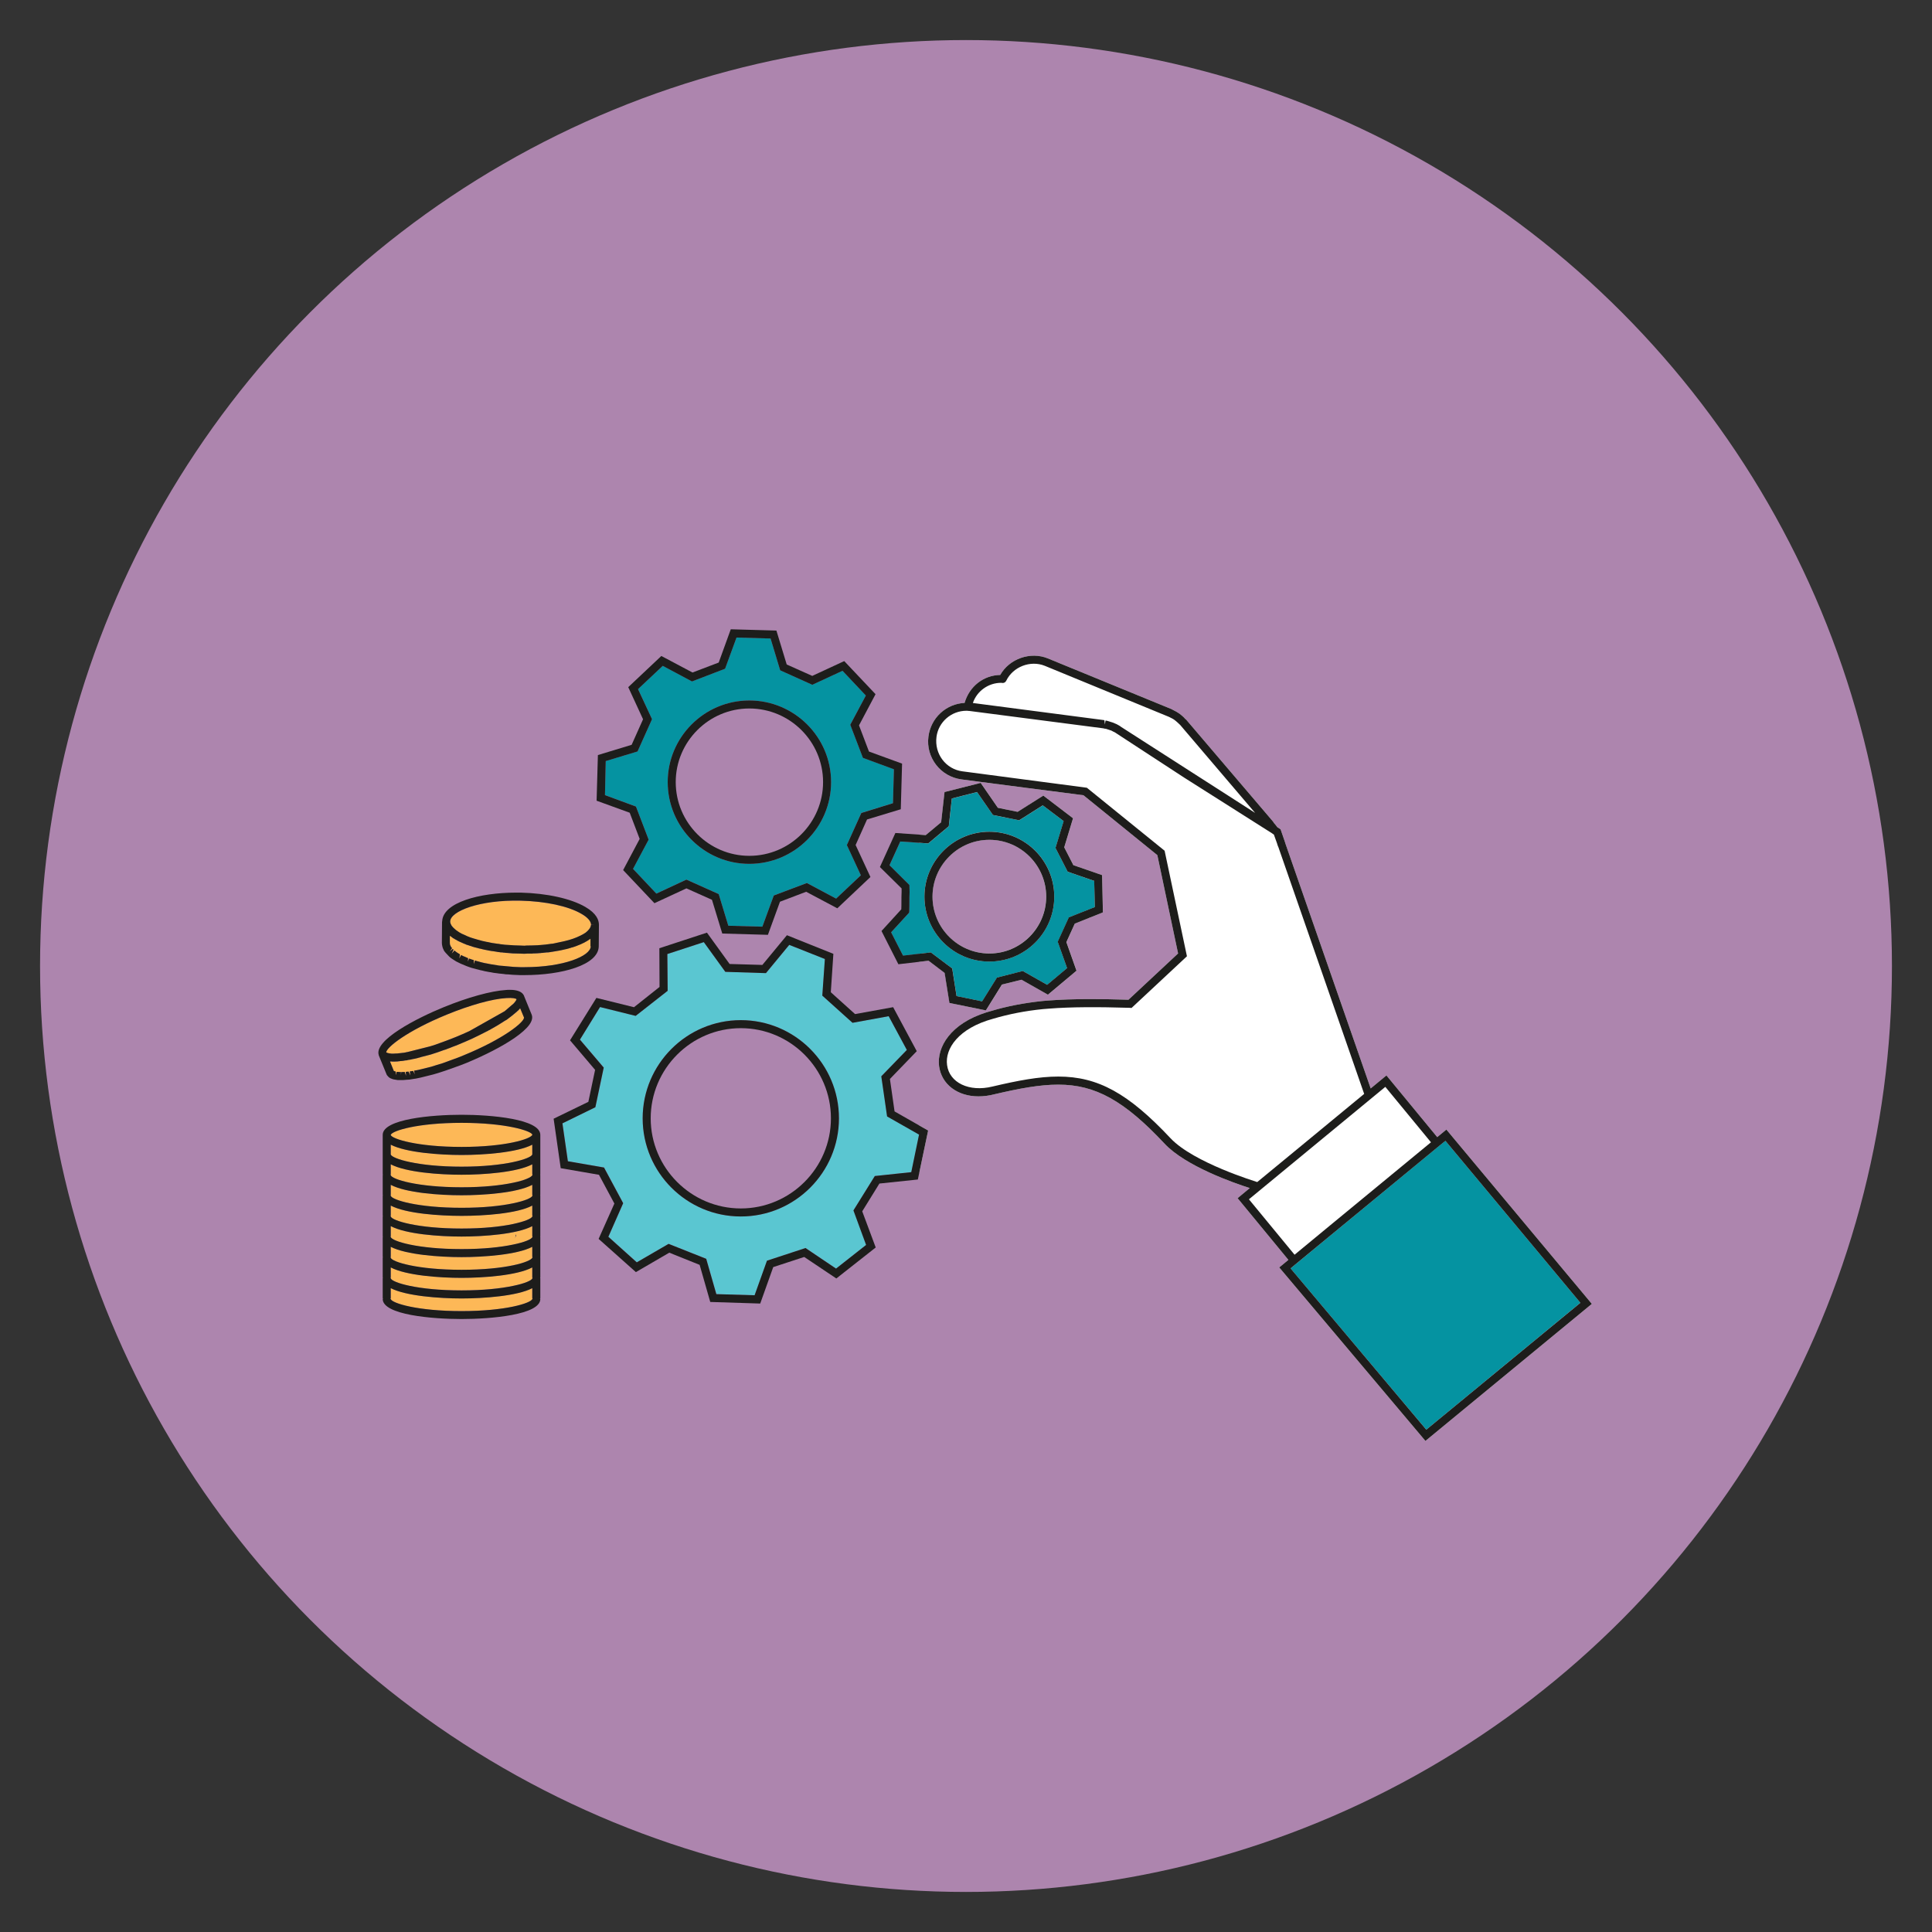 <svg xmlns="http://www.w3.org/2000/svg" xmlns:xlink="http://www.w3.org/1999/xlink" id="Layer_2" x="0px" y="0px" viewBox="0 0 450 450" style="enable-background:new 0 0 450 450;" xml:space="preserve"><rect x="0" y="0" width="450" height="450" fill="#333333" stroke="none"/> <style type="text/css"> .st0{fill:#AD85AE;} .st1{fill:#FFFFFF;} .st2{fill:#0593A1;} .st3{fill:#5AC6D1;} .st4{fill:#FDB857;} .st5{fill:#1D1D1B;} </style> <g> <g> <circle class="st0" cx="225" cy="225" r="215.67"></circle> </g> <g> <path class="st1" d="M336.89,263.1l-2.13,1.76l-11.83-14.37l-3.67,3.03l-19.83-56.95l-0.19-0.6l-0.97-2.81l-0.75-0.49 c-0.26-0.34-0.49-0.67-0.82-1.01c0-0.03-0.11-0.22-0.15-0.26l-20.25-23.76c-0.07-0.07-0.15-0.11-0.22-0.18 c-0.22-0.26-0.45-0.49-0.71-0.71c-0.19-0.15-0.41-0.34-0.64-0.52c-0.22-0.15-0.45-0.3-0.71-0.45c-0.26-0.15-0.56-0.3-0.86-0.45 c-0.04-0.04-0.23-0.11-0.26-0.15l-28.85-11.83c-4.04-1.65-8.95,0.08-11.08,3.86c-3.89,0.07-7.18,2.65-8.3,6.51 c-4.27,0.22-7.86,3.44-8.42,7.86c-0.64,4.82,2.81,9.31,7.67,9.95l4.53,0.6l23.91,3.1l17.21,13.95l4.83,22.9l-11.56,10.78 c-3.18-0.11-6.18-0.15-9.02-0.15c-3.67,0-6.81,0.11-9.8,0.34l-1.27,0.11c-4.23,0.45-8.15,1.19-11.9,2.32 c-0.37,0.12-0.71,0.19-1.04,0.3c-8.42,2.62-11.64,8.12-11.08,12.54c0.56,4.23,4.27,7.04,9.17,7.04c1.2,0,2.47-0.15,3.74-0.49 c5.8-1.35,10.51-2.24,14.86-2.24c8.64,0,15.38,3.74,24.77,13.77c4.9,5.24,16.28,9.2,19.83,10.32l-2.84,2.36l11.83,14.37 l-2.13,1.76l34.05,40.41l38.76-31.92L336.89,263.1z M221.16,233.61l8.49,1.73l3.74-6.02l4.57-1.12l6.14,3.48l6.66-5.58l-2.36-6.66 l1.95-4.31l6.55-2.62l-0.19-8.68l-6.69-2.32l-2.13-4.15l2.05-6.77l-6.92-5.28l-5.99,3.78l-4.6-0.94l-4-5.8l-8.42,2.13l-0.79,7.04 l-3.59,2.99l-1.54-0.11v29.62l2.21-0.26l3.74,2.84L221.16,233.61z M217.19,208.84c0-7.3,5.95-13.24,13.24-13.24 c7.3,0,13.24,5.95,13.24,13.24s-5.95,13.24-13.24,13.24C223.14,222.09,217.19,216.14,217.19,208.84z M214.08,273.32l2.1-10 l-2.1-1.19V273.32z"></path> <g> <polygon class="st2" points="336.67,265.72 368.1,303.44 332.21,333 300.59,295.43 301.27,294.87 335.95,266.28 "></polygon> <path class="st2" d="M255.02,211.28l-0.15-6.1l-6.18-2.13l-2.84-5.54l1.9-6.25l-4.86-3.67l-5.5,3.48l-6.1-1.23l-3.71-5.35 l-5.87,1.5l-0.71,6.47l-4.79,4l-2.13-0.15l-4.38-0.3l-2.51,5.53l4.64,4.61l0.04,1.65c-0.04,0.86-0.04,1.53-0.04,2.21 c0,0.71,0,1.42-0.03,2.24l-0.04,0.34l-4.19,4.57l2.77,5.43l3.74-0.43l2.74-0.32l4.98,3.74l1.01,6.43l5.95,1.23l3.45-5.53 l6.02-1.54l5.68,3.22l4.64-3.89l-2.17-6.14l2.59-5.68L255.02,211.28z M230.44,223.96c-8.35,0-15.12-6.77-15.12-15.12 c0-8.34,6.77-15.12,15.12-15.12c8.34,0,15.12,6.77,15.12,15.12C245.55,217.19,238.78,223.96,230.44,223.96z"></path> <path class="st3" d="M206.64,260.03l-1.35-9.35l5.95-6.14l-4.23-7.86l-8.42,1.54l-7.04-6.33l0.6-8.53l-8.3-3.29l-5.43,6.58 l-9.46-0.3l-5.01-6.92l-8.49,2.77l0.07,8.57l-7.45,5.84l-8.3-2.06l-4.68,7.59l5.54,6.51l-1.95,9.24l-7.67,3.75l1.27,8.83 l8.42,1.46l4.46,8.31l-3.45,7.82l6.62,5.95l7.41-4.3l8.76,3.48l2.36,8.23l8.91,0.26l2.88-8.05l8.98-2.95l7.11,4.79l7-5.51 l-2.95-8.04l4.98-8.01l8.49-0.9l1.83-8.76L206.64,260.03z M172.55,283.34c-12.61,0-22.86-10.25-22.86-22.86 c0-12.61,10.25-22.87,22.86-22.87c12.61,0,22.86,10.26,22.86,22.87C195.41,273.09,185.16,283.34,172.55,283.34z"></path> <path class="st2" d="M200.99,176.51l-2.95-7.71l3.63-6.81l-5.43-5.76l-7.04,3.26l-7.48-3.37l-2.24-7.41l-7.93-0.22l-2.66,7.26 l-7.71,2.96l-6.81-3.63l-5.76,5.42l3.26,7l-3.37,7.52l-7.41,2.24l-0.18,7.93l7.22,2.66l2.95,7.71l-3.63,6.81l5.43,5.76l7-3.26 l7.52,3.37l2.24,7.37l7.93,0.22l2.66-7.26l7.71-2.91l6.81,3.63l5.76-5.43l-3.26-7.04l3.37-7.48l7.37-2.28l0.22-7.9L200.99,176.51 z M174.53,201.21c-10.48,0-19.01-8.53-19.01-19.05c0-10.48,8.53-19.01,19.01-19.01c10.51,0,19.05,8.53,19.05,19.01 C193.58,192.68,185.04,201.21,174.53,201.21z"></path> <path class="st4" d="M138.57,215.43h-0.94c0,0.26-0.11,0.52-0.26,0.79c-0.04,0.04-0.11,0.11-0.15,0.19 c-0.15,0.22-0.37,0.45-0.64,0.67c-0.07,0.04-0.11,0.07-0.15,0.11l-0.04,0.04c-0.34,0.22-0.75,0.49-1.23,0.71 c0,0.04-0.04,0.04-0.07,0.04c-0.97,0.49-2.25,0.94-3.7,1.27l-2.62,0.56c-0.11,0-0.15,0-0.26,0.04c-0.04,0-0.07,0-0.11,0 c-0.86,0.15-1.72,0.22-2.66,0.3h-0.07c-0.15,0-0.3,0.04-0.41,0.04c-0.86,0.04-1.76,0.07-2.66,0.07c-0.15,0-0.3,0.04-0.45,0.04 l-0.94-0.04c-0.97,0-1.95-0.07-2.99-0.15l-0.56-0.04c-0.34-0.04-0.67-0.07-1.01-0.11c-0.11-0.04-0.15-0.04-0.22-0.04l-0.15-0.04 c-0.37-0.04-0.75-0.07-1.12-0.15c-0.15-0.04-0.34-0.04-0.52-0.07c-0.3-0.07-0.64-0.11-1.05-0.22l-0.26-0.04 c-0.26-0.04-0.56-0.11-0.86-0.19c-0.04,0-0.11-0.04-0.15-0.04l-1.23-0.34c-0.11-0.04-0.26-0.07-0.37-0.11 c-0.3-0.07-0.56-0.19-0.86-0.26c-0.11-0.04-0.22-0.07-0.34-0.11c-0.26-0.11-0.49-0.19-0.75-0.3c-0.07-0.04-0.19-0.07-0.3-0.15 c-0.22-0.07-0.45-0.19-0.67-0.3l-0.26-0.11c-0.19-0.11-0.41-0.22-0.6-0.34c-0.04-0.04-0.15-0.11-0.22-0.15 c-0.11-0.07-0.26-0.19-0.49-0.34c-0.07-0.07-0.15-0.15-0.26-0.22c-0.07-0.07-0.19-0.19-0.37-0.34c-0.04-0.04-0.04-0.07-0.07-0.07 c-0.07-0.11-0.19-0.19-0.34-0.41c-0.04-0.07-0.07-0.15-0.11-0.22c-0.04-0.04-0.04-0.07-0.11-0.22c-0.04-0.07-0.04-0.15-0.07-0.22 l-0.04-0.3c0-2.39,6.89-5.09,16.43-4.86c5.8,0.15,11.08,1.27,14.14,3.07c1.46,0.82,2.25,1.76,2.25,2.54L138.57,215.43z"></path> <path class="st4" d="M137.6,218.65v1.76c-0.04,2.28-6.32,4.86-15.38,4.86c-0.34,0-0.71,0-1.05,0c-0.56-0.04-1.09-0.04-1.61-0.07 l-2.06-0.19c-0.37-0.04-0.75-0.07-1.27-0.11l-0.22-0.04c-0.49-0.07-0.97-0.15-1.38-0.22l-0.26-0.04 c-0.37-0.07-0.75-0.15-1.12-0.22l-0.41-0.07c-0.3-0.07-0.6-0.15-0.9-0.22l-0.41-0.11c-0.3-0.07-0.6-0.15-0.9-0.26l-0.26,0.86 v-0.94c-0.37-0.11-0.75-0.22-1.09-0.37l-0.3,0.71l0.07-0.79c-0.26-0.11-0.49-0.22-0.75-0.34l-0.3-0.11 c-0.19-0.11-0.41-0.19-0.6-0.3l-0.41,0.82l0.15-0.97c-0.19-0.11-0.41-0.26-0.71-0.45c-0.22-0.15-0.41-0.3-0.56-0.45l-0.64,0.71 l0.41-0.9l-0.19-0.19l-0.71,0.6l0.56-0.79c-0.11-0.11-0.19-0.19-0.26-0.3l-0.04-0.11c-0.07-0.11-0.11-0.22-0.19-0.41 c0-0.11-0.04-0.22-0.04-0.34v-1.72c0.07,0.07,0.19,0.11,0.26,0.19l0.07,0.04c0,0.04,0.04,0.04,0.04,0.04 c0.15,0.11,0.22,0.19,0.37,0.3c0.11,0.04,0.19,0.11,0.3,0.15l0.15,0.11c0.11,0.04,0.19,0.11,0.3,0.15l0.3,0.19 c0,0,0.04,0,0.04,0.04c0.04,0,0.04,0,0.04,0l0.3,0.15c0.04,0.04,0.11,0.04,0.15,0.07c0.07,0.04,0.15,0.07,0.26,0.11l0.22,0.11 c0.04,0,0.07,0.04,0.11,0.04c0.11,0.07,0.22,0.11,0.34,0.15c0.11,0.04,0.22,0.11,0.37,0.15l0.22,0.11 c0.11,0.04,0.26,0.07,0.37,0.11l0.22,0.07c0.04,0,0.04,0.04,0.07,0.04c0.19,0.04,0.34,0.11,0.52,0.15l0.26,0.11c0,0,0,0,0.04,0 l0.22,0.07c0.11,0.04,0.19,0.04,0.26,0.07c0.04,0,0.04,0,0.04,0c0.11,0.04,0.26,0.07,0.41,0.11l0.3,0.07 c0.04,0.04,0.07,0.04,0.11,0.04l0.26,0.07c0.07,0,0.15,0.04,0.26,0.04c0.15,0.04,0.3,0.07,0.41,0.11l0.49,0.11 c0.37,0.07,0.75,0.15,1.16,0.22l0.22,0.04c0.19,0.04,0.37,0.07,0.56,0.07c0.34,0.07,0.64,0.11,0.94,0.15l0.19,0.04 c0.04,0,0.07,0,0.07,0l0.26,0.04c0.07,0,0.15,0,0.22,0.04c0.19,0,0.41,0.04,0.6,0.04c0.07,0.04,0.15,0.04,0.22,0.04h0.15 c0.11,0.04,0.22,0.04,0.34,0.04c0.11,0.04,0.26,0.04,0.37,0.04l1.27,0.11c0.56,0,1.12,0.04,1.65,0.04l1.01,0.04 c0.26,0,0.49-0.04,0.71-0.04c0.41,0,0.82,0,1.2,0c0.11-0.04,0.19-0.04,0.3-0.04h0.26c0.34,0,0.71-0.04,1.16-0.07 c0.15,0,0.26,0,0.37-0.04h0.11c0.37-0.04,0.71-0.07,1.05-0.11c0.07,0,0.15,0,0.26-0.04v0.04l0.3-0.04 c0.11-0.04,0.19-0.04,0.3-0.04c0.19-0.04,0.34-0.07,0.52-0.07c0.04-0.04,0.07-0.04,0.15-0.04c0.07,0,0.15-0.04,0.22-0.04 l1.09-0.19c0.49-0.07,0.94-0.19,1.42-0.3l0.67-0.15c0.04-0.04,0.07-0.04,0.15-0.04c0.22-0.07,0.41-0.15,0.64-0.19 c0.04,0,0.04-0.04,0.04-0.04l0.45-0.11c0.19-0.07,0.41-0.15,0.64-0.22c0.3-0.11,0.56-0.22,0.86-0.34 c0.15-0.04,0.26-0.11,0.45-0.19l0.3-0.15c0.04,0,0.11-0.04,0.15-0.07c0.19-0.07,0.41-0.19,0.56-0.3l0.22-0.11 c0.19-0.11,0.37-0.22,0.52-0.34l0.15-0.11C137.45,218.76,137.52,218.72,137.6,218.65z"></path> <path class="st4" d="M123.98,273.5c0,0.04,0.04,0.07,0.07,0.11c0,0.04-0.04,0.04-0.04,0.07c-0.19,0.49-1.76,1.23-4.53,1.8 c-2.84,0.6-6.89,1.05-11.97,1.05c-10.25,0-16.2-1.83-16.5-2.81c0-0.04-0.04-0.07-0.04-0.11s0.04-0.07,0.04-0.11v-2.32 c3.55,1.87,11.34,2.43,16.5,2.43c5.13,0,12.95-0.56,16.46-2.43V273.5z"></path> <path class="st4" d="M123.98,278.33c0,0.04,0.04,0.07,0.07,0.11c0,0-0.04,0.04-0.04,0.07c-0.19,0.49-1.76,1.2-4.53,1.76 c-2.84,0.6-6.89,1.05-11.97,1.05c-10.25,0-16.2-1.83-16.5-2.81c0-0.04-0.04-0.04-0.04-0.07s0.04-0.07,0.04-0.11v-2.36 c3.55,1.87,11.34,2.43,16.5,2.43c5.13,0,12.95-0.56,16.46-2.43V278.33z"></path> <path class="st4" d="M123.98,283.12c0,0.04,0.04,0.07,0.07,0.11c0,0.04-0.04,0.04-0.04,0.07c-0.19,0.52-1.76,1.2-4.53,1.8 c-2.84,0.6-6.89,1.05-11.97,1.05c-10.25,0-16.2-1.83-16.5-2.81c0-0.04-0.04-0.07-0.04-0.11c0-0.04,0.04-0.07,0.04-0.11v-2.32 c3.55,1.87,11.34,2.39,16.5,2.39c5.13,0,12.95-0.52,16.46-2.39V283.12z"></path> <path class="st4" d="M123.98,287.95v-2.36c-3.52,1.87-11.34,2.43-16.47,2.43c-5.17,0-12.94-0.56-16.5-2.43v2.36 c0,0.03-0.04,0.03-0.04,0.11c0,0.03,0.04,0.03,0.04,0.07c0.3,0.97,6.25,2.81,16.5,2.81c5.09,0,9.13-0.45,11.98-1.05 c2.77-0.56,4.34-1.27,4.52-1.76c0-0.04,0.04-0.07,0.04-0.07C124.01,287.98,123.98,287.98,123.98,287.95z M120.2,287.76 c0,0.07,0,0.11-0.04,0.19c0,0.03-0.03,0.03-0.03,0.07c-0.04,0.07-0.08,0.15-0.12,0.22c-0.02,0.02-0.03,0.04-0.06,0.06 c0.02-0.03,0.03-0.06,0.05-0.08c0.01-0.01,0.01-0.02,0.02-0.03c0.02-0.03,0.03-0.06,0.04-0.08c0.01-0.04,0.02-0.08,0.02-0.12 l0.04-0.49c0,0.08,0.07,0.15,0.07,0.22V287.76z"></path> <path class="st4" d="M123.98,292.73c0,0.04,0.04,0.07,0.07,0.11c0,0.04-0.04,0.04-0.04,0.07c-0.19,0.49-1.76,1.23-4.53,1.8 c-2.84,0.6-6.89,1.05-11.97,1.05c-10.25,0-16.2-1.83-16.5-2.81c0-0.04-0.04-0.07-0.04-0.11s0.04-0.07,0.04-0.11v-2.32 c3.55,1.83,11.34,2.39,16.5,2.39c5.13,0,12.95-0.56,16.46-2.39V292.73z"></path> <path class="st4" d="M124.05,297.67c0,0-0.04,0.04-0.04,0.07c-0.19,0.49-1.76,1.2-4.53,1.76c-2.84,0.6-6.89,1.05-11.97,1.05 c-10.25,0-16.2-1.83-16.5-2.81c0-0.04-0.04-0.04-0.04-0.07c0-0.07,0.04-0.07,0.04-0.11v-2.36c3.55,1.87,11.34,2.43,16.5,2.43 c5.13,0,12.95-0.56,16.46-2.43v2.36C123.98,297.6,124.02,297.6,124.05,297.67z"></path> <path class="st4" d="M124.05,302.54h-0.04c-0.34,1.01-6.29,2.84-16.5,2.84c-10.25,0-16.2-1.83-16.5-2.81h-0.07 c0-0.07,0.07-0.15,0.07-0.22v-2.32c3.55,1.83,11.34,2.39,16.5,2.39c5.13,0,12.95-0.56,16.46-2.39v2.32 C123.98,302.43,124.05,302.46,124.05,302.54z"></path> <path class="st4" d="M123.98,266.62v2.28c-0.3,0.97-6.25,2.84-16.46,2.84c-10.25,0-16.2-1.87-16.5-2.84v-2.28 c3.55,1.83,11.34,2.39,16.5,2.39C112.64,269.01,120.46,268.45,123.98,266.62z"></path> <path class="st4" d="M122.07,236.98c0.07,1.05-4.68,4.98-14.11,8.83c-0.49,0.22-1.01,0.41-1.5,0.6l-3.37,1.23 c-0.49,0.15-0.94,0.3-1.61,0.49c-0.37,0.11-0.71,0.22-1.09,0.34l-2.88,0.71c-0.37,0.07-0.71,0.15-1.09,0.19l0.19,0.94l-0.41-0.86 l-0.79,0.11l0.15,0.94l-0.45-0.9l-0.64,0.07l0.07,0.94l-0.34-0.94c-0.26,0.04-0.45,0.04-0.79,0.04l-0.07,0.94v-0.94 c-0.19,0-0.41,0-0.75-0.04H92.4l-0.19,0.9l-0.04-0.97c-0.11-0.04-0.22-0.04-0.45-0.15l-0.9-2.21h0.04c0.07,0,0.19,0,0.26,0 c0.15,0.04,0.26,0.04,0.45,0.04h0.26c0.22,0,0.49-0.04,0.75-0.04l0.26-0.04c0.07,0,0.07,0,0.15,0l0.15-0.04l0.45-0.04l0.34-0.04 c0.15-0.04,0.26-0.04,0.41-0.07h0.04c0.04,0,0.07,0,0.11,0c0.07-0.04,0.15-0.04,0.26-0.04l0.26-0.07 c0.37-0.04,0.75-0.11,1.16-0.22l0.26-0.04c0.3-0.07,0.64-0.15,0.94-0.22l0.07-0.04c0.11-0.04,0.22-0.04,0.34-0.07l0.34-0.11 l2.17-0.56l0.22-0.07c0.45-0.15,0.9-0.3,1.38-0.45l1.46-0.52l0.49-0.15c0.3-0.11,0.6-0.26,0.9-0.34l0.64-0.26 c0.52-0.19,1.01-0.37,1.53-0.6c1.01-0.41,1.95-0.82,2.88-1.23l0.07-0.04c1.27-0.6,2.47-1.2,3.63-1.8l0.19-0.07v-0.04 c0.07-0.04,0.19-0.07,0.26-0.15v0.04l0.37-0.22c1.01-0.56,1.98-1.12,2.84-1.68l0.34-0.22l0.11-0.07 c0.15-0.07,0.26-0.15,0.41-0.22c0.86-0.64,1.57-1.2,2.17-1.72l0.19-0.15c0.15-0.15,0.26-0.26,0.41-0.37l0.22-0.26 c0.04-0.04,0.07-0.07,0.11-0.11c0-0.04,0.04-0.04,0.04-0.07L122.07,236.98z"></path> <path class="st4" d="M107.51,261.53c10.22,0,16.16,1.83,16.5,2.77c-0.34,1.01-6.29,2.84-16.5,2.84c-10.25,0-16.16-1.83-16.5-2.77 v-0.04C91.35,263.36,97.3,261.53,107.51,261.53z"></path> <path class="st4" d="M120.27,232.72h0.04c0,0.07-0.07,0.22-0.15,0.34c-0.04,0.07-0.11,0.15-0.3,0.41 c-0.07,0.07-0.15,0.19-0.22,0.26l-1.83,1.57c-0.07,0.07-0.15,0.15-0.26,0.22l-8.23,4.64c-0.97,0.45-2.02,0.9-3.11,1.35 c-0.71,0.3-1.46,0.56-2.21,0.86l-2.58,0.94l-0.94,0.3c-0.15,0.04-0.26,0.07-0.37,0.11l-5.2,1.31c-0.04,0-0.04,0-0.07,0 c-0.26,0.07-0.49,0.11-0.71,0.15c-0.11,0-0.22,0.04-0.34,0.04l-0.97,0.11c-0.22,0.04-0.41,0.04-0.64,0.04l-0.52,0.04H91.2 c-0.15-0.04-0.3-0.04-0.56-0.07H90.6c-0.11-0.04-0.19-0.04-0.3-0.07c-0.07-0.04-0.15-0.04-0.3-0.11l-0.04-0.04 c0.04-1.12,4.79-4.98,14.11-8.79c5.39-2.21,10.59-3.67,13.88-3.85c1.46-0.11,2.17,0.11,2.32,0.22V232.72z"></path> <path class="st5" d="M336.89,263.1l-2.13,1.76l-11.83-14.37l-3.67,3.03l-19.83-56.95l-0.19-0.6l-0.97-2.81l-0.75-0.49 c-0.26-0.34-0.49-0.67-0.82-1.01c0-0.03-0.11-0.22-0.15-0.26l-20.25-23.76c-0.07-0.07-0.15-0.11-0.22-0.18 c-0.22-0.26-0.45-0.49-0.71-0.71c-0.19-0.15-0.41-0.34-0.64-0.52c-0.22-0.15-0.45-0.3-0.71-0.45c-0.26-0.15-0.56-0.3-0.86-0.45 c-0.04-0.04-0.23-0.11-0.26-0.15l-28.85-11.83c-4.04-1.65-8.95,0.08-11.08,3.86c-3.89,0.07-7.18,2.65-8.3,6.51 c-4.27,0.22-7.86,3.44-8.42,7.86c-0.64,4.82,2.81,9.31,7.67,9.95l4.53,0.6l23.91,3.1l17.21,13.95l4.83,22.9l-11.56,10.78 c-3.18-0.11-6.18-0.15-9.02-0.15c-3.67,0-6.81,0.11-9.8,0.34l-1.27,0.11c-4.23,0.45-8.15,1.19-11.9,2.32 c-0.37,0.12-0.71,0.19-1.04,0.3c-8.42,2.62-11.64,8.12-11.08,12.54c0.56,4.23,4.27,7.04,9.17,7.04c1.2,0,2.47-0.15,3.74-0.49 c5.8-1.35,10.51-2.24,14.86-2.24c8.64,0,15.38,3.74,24.77,13.77c4.9,5.24,16.28,9.2,19.83,10.32l-2.84,2.36l11.83,14.37 l-2.13,1.76l34.05,40.41l38.76-31.92L336.89,263.1z M233.21,159.04l0.3,0.04c0.41,0.03,0.71-0.23,0.86-0.52 c1.57-3.26,5.62-4.83,8.98-3.48l28.85,11.86c0.04,0,0.19,0.11,0.23,0.11c0.22,0.11,0.45,0.22,0.67,0.34 c0.19,0.11,0.37,0.22,0.56,0.37c0.15,0.11,0.33,0.26,0.49,0.41c0.18,0.18,0.37,0.34,0.56,0.52l0.19,0.18l17.44,20.47 c-9.88-6.36-30.98-19.87-31.32-20.1c-0.04-0.03-0.11-0.11-0.19-0.15c-0.11-0.07-0.37-0.22-0.6-0.34 c-0.07-0.04-0.22-0.11-0.22-0.11c-0.26-0.11-0.49-0.22-0.9-0.37l-0.97-0.3c-0.19-0.07-0.41-0.11-0.64-0.15l-0.15,0.93l-0.11-1.01 l-30.64-4C227.55,160.95,230.21,159.04,233.21,159.04z M272.64,265.12c-9.84-10.48-16.91-14.37-26.15-14.37 c-4.53,0-9.39,0.93-15.31,2.32c-5.47,1.35-10.07-0.9-10.59-5.01c-0.52-3.78,2.62-8.57,10.74-10.78c3.66-1.08,7.48-1.83,11.6-2.24 l1.39-0.11c5.09-0.41,11.49-0.41,18.86-0.19l0.37,0.04l12.91-12.05l-5.2-24.58l-18.11-14.67l-28.96-3.82 c-3.86-0.49-6.59-4.04-6.06-8.05c0.45-3.44,3.45-6.06,6.96-6.06h0.22c0.18,0.04,0.3,0.04,0.45,0.04l31.14,4.04 c0.03,0,0.3,0.04,0.3,0.08c0.19,0,0.34,0.03,0.49,0.07l0.9,0.3c0.15,0.03,0.34,0.11,0.52,0.22c0.04,0.04,0.07,0.04,0.11,0.07 c0.07,0.04,0.15,0.08,0.26,0.11l0.34,0.19c0.11,0.07,0.19,0.11,0.22,0.15l15.76,10.29l20.54,13.02l0.03,0.03l0.34,0.23l0.78,2.17 v0.04l0.19,0.56c0,0,0,0.04,0.04,0.04l20.02,57.59l-14.29,11.79l-10.59,8.72h-0.11C292.59,275.22,278.03,270.84,272.64,265.12z M290.9,279.34l31.77-26.19l10.63,12.91l-23.39,19.27l-8.38,6.92L290.9,279.34z M300.6,295.43l0.67-0.56l34.69-28.58l0.71-0.56 l31.43,37.72L332.21,333L300.6,295.43z"></path> <path class="st5" d="M230.44,193.73c-8.35,0-15.12,6.77-15.12,15.12c0,8.35,6.77,15.12,15.12,15.12 c8.34,0,15.12-6.77,15.12-15.12C245.55,200.5,238.78,193.73,230.44,193.73z M230.44,222.09c-7.3,0-13.24-5.95-13.24-13.24 s5.95-13.24,13.24-13.24c7.3,0,13.24,5.95,13.24,13.24S237.73,222.09,230.44,222.09z"></path> <path class="st5" d="M250.34,215.13l6.55-2.62l-0.19-8.68l-6.69-2.32l-2.13-4.15l2.05-6.77l-6.92-5.28l-5.99,3.78l-4.6-0.94 l-4-5.8l-8.42,2.13l-0.79,7.04l-3.59,2.99l-1.54-0.11l-5.53-0.38l-3.6,7.93l5.05,4.98v0.83c-0.04,0.82-0.04,1.54-0.04,2.24 c0,0.6,0,1.16-0.03,1.8l-4.61,5.05l3.93,7.74l4.82-0.56l2.21-0.26l3.74,2.84l1.12,7l8.49,1.73l3.74-6.02l4.57-1.12l6.14,3.48 l6.66-5.58l-2.36-6.66L250.34,215.13z M248.54,225.49l-4.64,3.89l-5.68-3.22l-6.02,1.54l-3.45,5.53L222.8,232l-1.01-6.43 l-4.98-3.74l-2.74,0.32l-3.74,0.43l-2.77-5.43l4.19-4.57l0.04-0.34c0.03-0.82,0.03-1.54,0.03-2.24c0-0.68,0-1.35,0.04-2.21 l-0.04-1.65l-4.64-4.61l2.51-5.53l4.38,0.3l2.13,0.15l4.79-4l0.71-6.47l5.87-1.5l3.71,5.35l6.1,1.23l5.5-3.48l4.86,3.67 l-1.9,6.25l2.84,5.54l6.18,2.13l0.15,6.1l-6.06,2.4l-2.59,5.68L248.54,225.49z"></path> <path class="st5" d="M174.53,163.15c-10.48,0-19.01,8.53-19.01,19.01c0,10.51,8.53,19.05,19.01,19.05 c10.51,0,19.05-8.53,19.05-19.05C193.58,171.69,185.04,163.15,174.53,163.15z M174.53,199.34c-9.43,0-17.14-7.71-17.14-17.18 c0-9.43,7.71-17.14,17.14-17.14c9.47,0,17.18,7.71,17.18,17.14C191.71,191.63,184,199.34,174.53,199.34z"></path> <path class="st5" d="M172.55,237.61c-12.61,0-22.86,10.26-22.86,22.87c0,12.61,10.25,22.86,22.86,22.86 c12.61,0,22.86-10.25,22.86-22.86C195.41,247.87,185.16,237.61,172.55,237.61z M172.55,281.47c-11.56,0-20.99-9.43-20.99-20.99 c0-11.56,9.43-21,20.99-21c11.56,0,20.99,9.43,20.99,21C193.54,272.04,184.11,281.47,172.55,281.47z"></path> <path class="st5" d="M209.81,188.49l0.3-10.63l-7.71-2.81l-2.32-6.1l3.85-7.26l-7.29-7.71l-7.45,3.45l-5.95-2.66l-2.4-7.9 l-10.63-0.3l-2.81,7.75l-6.1,2.32l-7.26-3.85l-7.71,7.26l3.45,7.48l-2.66,5.95l-7.86,2.39l-0.3,10.63l7.71,2.8l2.32,6.1 l-3.85,7.26l7.29,7.71l7.45-3.45l5.95,2.66l2.4,7.86l10.63,0.3l2.81-7.71l6.1-2.32l7.26,3.85l7.71-7.29l-3.45-7.45l2.66-5.95 L209.81,188.49z M197.25,196.83l3.26,7.04l-5.76,5.43l-6.81-3.63l-7.71,2.91l-2.66,7.26l-7.93-0.22l-2.24-7.37l-7.52-3.37 l-7,3.26l-5.43-5.76l3.63-6.81l-2.95-7.71l-7.22-2.66l0.18-7.93l7.41-2.24l3.37-7.52l-3.26-7l5.76-5.42l6.81,3.63l7.71-2.96 l2.66-7.26l7.93,0.22l2.24,7.41l7.48,3.37l7.04-3.26l5.43,5.76l-3.63,6.81l2.95,7.71l7.22,2.66l-0.22,7.9l-7.37,2.28 L197.25,196.83z"></path> <path class="st5" d="M214.08,262.13l-5.72-3.26l-1.08-7.56l6.25-6.47l-5.5-10.25l-8.87,1.61l-5.65-5.09l0.6-8.94l-10.82-4.34 l-5.72,6.92l-7.63-0.22l-5.28-7.3l-11.08,3.63l0.04,9.02l-5.95,4.72l-8.76-2.17l-6.14,9.88l5.84,6.88l-1.57,7.45l-8.09,3.93 l1.65,11.52l8.91,1.54l3.59,6.7l-3.67,8.23l8.68,7.74l7.78-4.53l7.07,2.84l2.47,8.64l11.64,0.37l3.03-8.49l7.22-2.36l7.48,5.01 l9.17-7.22l-3.14-8.42l4-6.47l8.95-0.94l0.3-1.41l2.1-10L214.08,262.13z M212.25,273.02l-8.49,0.9l-4.98,8.01l2.95,8.04l-7,5.51 l-7.11-4.79l-8.98,2.95l-2.88,8.05l-8.91-0.26l-2.36-8.23l-8.76-3.48l-7.41,4.3l-6.62-5.95l3.45-7.82l-4.46-8.31l-8.42-1.46 l-1.27-8.83l7.67-3.75l1.95-9.24l-5.54-6.51l4.68-7.59l8.3,2.06l7.45-5.84l-0.07-8.57l8.49-2.77l5.01,6.92l9.46,0.3l5.43-6.58 l8.3,3.29l-0.6,8.53l7.04,6.33l8.42-1.54l4.23,7.86l-5.95,6.14l1.35,9.35l7.44,4.23L212.25,273.02z"></path> <path class="st5" d="M120.2,287.72v0.04c0,0.07,0,0.11-0.04,0.19c0,0.04-0.04,0.04-0.04,0.07c-0.04,0.07-0.07,0.15-0.11,0.22 c-0.04,0.04-0.07,0.07-0.11,0.15c0.07-0.15,0.19-0.26,0.19-0.41l0.04-0.49C120.12,287.57,120.2,287.65,120.2,287.72z"></path> <path class="st5" d="M136.33,211.24c-3.33-1.94-8.94-3.18-15.04-3.33h-1.12c-8.45,0-17.06,2.28-17.18,6.73h-0.03 c0,0.04,0,0.04,0,0.04l-0.04,4.94c0,0.26,0.04,0.56,0.15,0.97c0.04,0.19,0.15,0.41,0.26,0.64l0.03,0.11 c0.15,0.23,0.3,0.45,0.49,0.64l0.78,0.83c0.22,0.22,0.49,0.41,0.9,0.67c0.22,0.15,0.45,0.3,0.71,0.45l0.3,0.15 c0.22,0.11,0.41,0.22,0.75,0.37l0.26,0.11c0.26,0.11,0.52,0.22,0.82,0.34l0.26,0.11c0.34,0.15,0.75,0.26,1.16,0.41l0.26,0.07 c0.34,0.11,0.64,0.19,0.97,0.26l0.45,0.11c0.3,0.11,0.6,0.15,0.93,0.22l0.45,0.12c0.37,0.07,0.78,0.15,1.16,0.22l0.26,0.03 c0.49,0.12,0.97,0.19,1.46,0.23l0.45,0.07c0.37,0.04,0.75,0.07,1.12,0.11l0.53,0.08c0.37,0,0.75,0.03,1.16,0.07l0.49,0.04 c0.52,0.03,1.08,0.03,1.64,0.07h1.09c8.57,0,17.21-2.32,17.25-6.73l0.04-4.94c0-0.03,0-0.03,0-0.03 C139.51,214.34,138.98,212.77,136.33,211.24z M137.6,220.41c-0.04,2.28-6.32,4.86-15.38,4.86h-1.05 c-0.56-0.04-1.08-0.04-1.61-0.07l-2.06-0.19c-0.37-0.04-0.75-0.07-1.27-0.11l-0.23-0.04c-0.49-0.07-0.97-0.15-1.38-0.22 l-0.26-0.04c-0.37-0.07-0.75-0.15-1.12-0.22l-0.41-0.07c-0.3-0.08-0.6-0.15-0.9-0.22l-0.41-0.12c-0.3-0.07-0.6-0.15-0.9-0.26 l-0.26,0.86v-0.94c-0.37-0.11-0.75-0.22-1.09-0.37l-0.3,0.71l0.07-0.78c-0.26-0.11-0.49-0.22-0.75-0.34l-0.3-0.11 c-0.18-0.11-0.41-0.18-0.6-0.3l-0.41,0.82l0.15-0.97c-0.18-0.11-0.41-0.26-0.71-0.45c-0.22-0.15-0.41-0.3-0.56-0.45l-0.64,0.71 l0.41-0.89l-0.18-0.19l-0.71,0.6l0.56-0.78c-0.11-0.12-0.19-0.19-0.26-0.3l-0.04-0.11c-0.07-0.11-0.11-0.22-0.18-0.41 c0-0.11-0.04-0.22-0.04-0.34v-1.72c0.07,0.07,0.19,0.11,0.26,0.18l0.07,0.04c0,0.03,0.04,0.03,0.04,0.03 c0.15,0.12,0.22,0.19,0.37,0.3c0.11,0.04,0.19,0.11,0.3,0.15l0.15,0.11c0.12,0.04,0.19,0.11,0.3,0.15l0.3,0.18 c0,0,0.03,0,0.03,0.04c0.04,0,0.04,0,0.04,0l0.3,0.15c0.03,0.04,0.11,0.04,0.15,0.07c0.07,0.04,0.15,0.08,0.26,0.11l0.23,0.11 c0.03,0,0.07,0.04,0.11,0.04c0.11,0.08,0.22,0.11,0.34,0.15c0.11,0.04,0.22,0.11,0.37,0.15l0.22,0.11 c0.11,0.04,0.26,0.07,0.37,0.11l0.23,0.07c0.03,0,0.03,0.04,0.07,0.04c0.18,0.04,0.34,0.11,0.52,0.15l0.26,0.11c0,0,0,0,0.03,0 l0.23,0.07c0.11,0.04,0.18,0.04,0.26,0.08c0.04,0,0.04,0,0.04,0c0.11,0.03,0.26,0.07,0.41,0.11l0.3,0.07 c0.04,0.04,0.08,0.04,0.12,0.04l0.26,0.07c0.08,0,0.15,0.04,0.26,0.04c0.15,0.04,0.3,0.07,0.41,0.11l0.49,0.11 c0.37,0.08,0.75,0.15,1.16,0.23l0.22,0.03c0.19,0.04,0.37,0.08,0.56,0.08c0.34,0.07,0.64,0.11,0.93,0.15l0.19,0.04 c0.03,0,0.07,0,0.07,0l0.26,0.04c0.07,0,0.15,0,0.22,0.04c0.19,0,0.41,0.03,0.6,0.03c0.08,0.04,0.15,0.04,0.23,0.04h0.15 c0.12,0.04,0.23,0.04,0.34,0.04c0.11,0.03,0.26,0.03,0.37,0.03l1.27,0.11c0.56,0,1.12,0.04,1.64,0.04l1.01,0.04 c0.26,0,0.49-0.04,0.71-0.04h1.19c0.11-0.04,0.19-0.04,0.3-0.04h0.26c0.34,0,0.71-0.03,1.16-0.07c0.15,0,0.26,0,0.37-0.04h0.12 c0.37-0.03,0.71-0.07,1.04-0.11c0.08,0,0.15,0,0.26-0.03v0.03l0.3-0.03c0.11-0.04,0.18-0.04,0.3-0.04 c0.19-0.04,0.34-0.08,0.52-0.08c0.04-0.03,0.08-0.03,0.15-0.03c0.07,0,0.15-0.04,0.22-0.04l1.08-0.18 c0.49-0.08,0.94-0.19,1.42-0.3l0.68-0.15c0.03-0.04,0.07-0.04,0.15-0.04c0.22-0.07,0.41-0.15,0.63-0.18 c0.04,0,0.04-0.04,0.04-0.04l0.45-0.11c0.18-0.07,0.41-0.15,0.64-0.22c0.3-0.11,0.56-0.22,0.86-0.34 c0.15-0.04,0.26-0.12,0.45-0.19l0.3-0.15c0.03,0,0.11-0.03,0.15-0.07c0.19-0.08,0.41-0.19,0.56-0.3l0.22-0.11 c0.19-0.11,0.37-0.22,0.53-0.34l0.15-0.11c0.07-0.04,0.15-0.08,0.22-0.15V220.41z M137.64,215.43c0,0.26-0.11,0.52-0.26,0.78 c-0.04,0.04-0.11,0.11-0.15,0.19c-0.15,0.22-0.37,0.45-0.64,0.67c-0.07,0.04-0.11,0.08-0.15,0.12l-0.03,0.03 c-0.34,0.22-0.75,0.49-1.24,0.71c0,0.03-0.03,0.03-0.07,0.03c-0.97,0.49-2.24,0.94-3.7,1.27l-2.62,0.56c-0.12,0-0.15,0-0.26,0.03 h-0.11c-0.87,0.15-1.73,0.23-2.66,0.3h-0.08c-0.15,0-0.3,0.04-0.41,0.04c-0.86,0.03-1.76,0.07-2.66,0.07 c-0.15,0-0.3,0.04-0.45,0.04l-0.93-0.04c-0.97,0-1.95-0.07-2.99-0.15l-0.56-0.03c-0.34-0.04-0.67-0.08-1.01-0.12 c-0.11-0.03-0.15-0.03-0.22-0.03l-0.15-0.04c-0.37-0.04-0.75-0.07-1.12-0.15c-0.15-0.03-0.34-0.03-0.52-0.07 c-0.3-0.08-0.63-0.11-1.04-0.22l-0.26-0.04c-0.26-0.04-0.56-0.11-0.86-0.19c-0.04,0-0.11-0.03-0.15-0.03l-1.23-0.34 c-0.11-0.03-0.26-0.07-0.37-0.11c-0.3-0.07-0.56-0.18-0.86-0.26c-0.11-0.03-0.22-0.07-0.34-0.11c-0.26-0.11-0.49-0.18-0.75-0.3 c-0.07-0.04-0.18-0.08-0.3-0.15c-0.22-0.08-0.45-0.19-0.68-0.3l-0.26-0.11c-0.18-0.11-0.41-0.22-0.6-0.34 c-0.04-0.04-0.15-0.11-0.22-0.15c-0.11-0.07-0.26-0.18-0.49-0.34c-0.08-0.08-0.15-0.15-0.26-0.22c-0.08-0.08-0.19-0.19-0.37-0.34 c-0.04-0.03-0.04-0.07-0.08-0.07c-0.07-0.11-0.18-0.19-0.34-0.41c-0.04-0.07-0.07-0.15-0.11-0.22c-0.04-0.04-0.04-0.07-0.11-0.22 c-0.04-0.08-0.04-0.15-0.08-0.23l-0.03-0.3c0-2.4,6.88-5.09,16.43-4.86c5.8,0.15,11.07,1.27,14.14,3.07 c1.46,0.83,2.24,1.76,2.24,2.55l0.93,0.04H137.64z"></path> <path class="st5" d="M125.85,264.33c0-3.7-11.53-4.68-18.34-4.68c-6.85,0-18.37,0.98-18.37,4.68v9.17c0,0.04,0.04,0.07,0.04,0.11 c0,0.04-0.04,0.07-0.04,0.11v4.6c0,0.04,0.04,0.08,0.04,0.11c0,0.04-0.04,0.04-0.04,0.08v4.6c0,0.04,0.04,0.08,0.04,0.11 c0,0.04-0.04,0.08-0.04,0.11v4.61c0,0.03,0.04,0.03,0.04,0.11c0,0.03-0.04,0.03-0.04,0.07v4.6c0,0.04,0.04,0.08,0.04,0.11 c0,0.04-0.04,0.08-0.04,0.12v4.6c0,0.04,0.04,0.04,0.04,0.11c0,0.04-0.04,0.04-0.04,0.07v4.61c0,0.07,0.07,0.15,0.07,0.22h-0.07 c0,3.7,11.53,4.67,18.37,4.67c6.81,0,18.34-0.97,18.34-4.67h-0.08c0.04-0.08,0.08-0.15,0.08-0.22v-4.61c0-0.03,0-0.03-0.04-0.07 c0.04-0.07,0.04-0.07,0.04-0.11v-4.6c0-0.04,0-0.08-0.04-0.12c0.04-0.03,0.04-0.07,0.04-0.11v-4.6c0-0.04,0-0.04-0.04-0.07 c0.04-0.08,0.04-0.08,0.04-0.11v-4.61c0-0.03,0-0.07-0.04-0.11c0.04-0.03,0.04-0.07,0.04-0.11v-4.6c0-0.04,0-0.04-0.04-0.08 c0.04-0.03,0.04-0.07,0.04-0.11v-4.6c0-0.04,0-0.07-0.04-0.11c0.04-0.04,0.04-0.07,0.04-0.11V264.33z M91.01,264.33 c0.34-0.97,6.29-2.8,16.5-2.8c10.22,0,16.17,1.83,16.5,2.76c-0.34,1.01-6.28,2.85-16.5,2.85c-10.25,0-16.17-1.84-16.5-2.77 V264.33z M91.01,266.62c3.56,1.83,11.34,2.4,16.5,2.4c5.13,0,12.95-0.56,16.47-2.4v2.28c-0.3,0.97-6.25,2.84-16.47,2.84 c-10.25,0-16.2-1.87-16.5-2.84V266.62z M124.01,302.54c-0.34,1.01-6.28,2.84-16.5,2.84c-10.25,0-16.2-1.83-16.5-2.8h-0.07 c0-0.08,0.07-0.15,0.07-0.22v-2.32c3.56,1.83,11.34,2.4,16.5,2.4c5.13,0,12.95-0.56,16.47-2.4v2.32c0,0.07,0.07,0.11,0.07,0.18 H124.01z M124.01,297.75c-0.18,0.49-1.75,1.2-4.52,1.76c-2.85,0.6-6.88,1.05-11.98,1.05c-10.25,0-16.2-1.83-16.5-2.81 c0-0.03-0.04-0.03-0.04-0.07c0-0.07,0.04-0.07,0.04-0.11v-2.36c3.56,1.87,11.34,2.43,16.5,2.43c5.13,0,12.95-0.56,16.47-2.43 v2.36c0,0.04,0.03,0.04,0.07,0.11C124.05,297.67,124.01,297.71,124.01,297.75z M124.01,292.92c-0.18,0.49-1.75,1.23-4.52,1.8 c-2.85,0.6-6.88,1.04-11.98,1.04c-10.25,0-16.2-1.83-16.5-2.8c0-0.04-0.04-0.08-0.04-0.12c0-0.03,0.04-0.07,0.04-0.11v-2.32 c3.56,1.83,11.34,2.4,16.5,2.4c5.13,0,12.95-0.56,16.47-2.4v2.32c0,0.04,0.03,0.08,0.07,0.11 C124.05,292.88,124.01,292.88,124.01,292.92z M124.01,288.13c-0.18,0.49-1.75,1.2-4.52,1.76c-2.85,0.6-6.88,1.05-11.98,1.05 c-10.25,0-16.2-1.84-16.5-2.81c0-0.04-0.04-0.04-0.04-0.07c0-0.08,0.04-0.08,0.04-0.11v-2.36c3.56,1.87,11.34,2.43,16.5,2.43 c5.13,0,12.95-0.56,16.47-2.43v2.36c0,0.03,0.03,0.03,0.07,0.11C124.05,288.06,124.01,288.09,124.01,288.13z M124.01,283.31 c-0.18,0.52-1.75,1.19-4.52,1.79c-2.85,0.6-6.88,1.05-11.98,1.05c-10.25,0-16.2-1.83-16.5-2.81c0-0.03-0.04-0.07-0.04-0.11 c0-0.03,0.04-0.07,0.04-0.11v-2.32c3.56,1.87,11.34,2.4,16.5,2.4c5.13,0,12.95-0.52,16.47-2.4v2.32c0,0.04,0.03,0.08,0.07,0.11 C124.05,283.27,124.01,283.27,124.01,283.31z M124.01,278.52c-0.18,0.49-1.75,1.19-4.52,1.76c-2.85,0.6-6.88,1.04-11.98,1.04 c-10.25,0-16.2-1.83-16.5-2.8c0-0.04-0.04-0.04-0.04-0.08c0-0.03,0.04-0.07,0.04-0.11v-2.36c3.56,1.87,11.34,2.43,16.5,2.43 c5.13,0,12.95-0.56,16.47-2.43v2.36c0,0.04,0.03,0.08,0.07,0.11C124.05,278.44,124.01,278.48,124.01,278.52z M124.01,273.69 c-0.18,0.49-1.75,1.24-4.52,1.8c-2.85,0.6-6.88,1.05-11.98,1.05c-10.25,0-16.2-1.84-16.5-2.81c0-0.04-0.04-0.07-0.04-0.11 c0-0.04,0.04-0.07,0.04-0.11v-2.32c3.56,1.87,11.34,2.43,16.5,2.43c5.13,0,12.95-0.56,16.47-2.43v2.32 c0,0.04,0.03,0.07,0.07,0.11C124.05,273.65,124.01,273.65,124.01,273.69z"></path> <path class="st5" d="M123.83,236.31l-1.76-4.31v-0.03c-0.6-1.42-2.69-1.42-3.41-1.42c-0.26,0-0.52,0-0.82,0.04 c-3.48,0.22-8.91,1.72-14.48,4c-6.25,2.54-16.39,7.74-15.12,11.22H88.2v0.04c0.04,0,0.04,0,0.04,0l1.76,4.3 c0.07,0.23,0.22,0.41,0.49,0.68c0.11,0.11,0.26,0.22,0.41,0.3l0.18,0.07c0.19,0.11,0.41,0.15,0.64,0.22l0.94,0.15h0.93 c0.23,0,0.49,0,0.75-0.04l0.34-0.03c0.18,0,0.45-0.04,0.67-0.04l1.16-0.19l0.26-0.03c0.37-0.08,0.75-0.15,1.12-0.23l0.3-0.07 c0.3-0.07,0.64-0.15,1.04-0.26l1.65-0.41c0.37-0.11,0.79-0.22,1.16-0.34l0.22-0.07c0.45-0.15,0.9-0.3,1.5-0.49l3.37-1.2 c0.52-0.22,1.01-0.41,1.54-0.6c4.34-1.8,8.31-3.85,11.11-5.76C123.08,239.52,124.39,237.73,123.83,236.31z M90.6,245.33 c-0.11-0.04-0.18-0.04-0.3-0.08c-0.08-0.03-0.15-0.03-0.3-0.11l-0.04-0.03c0.04-1.12,4.79-4.98,14.11-8.79 c5.39-2.21,10.59-3.67,13.88-3.85c1.46-0.11,2.17,0.11,2.32,0.22v0.04h0.04c0,0.07-0.07,0.22-0.15,0.34 c-0.03,0.07-0.11,0.15-0.3,0.41c-0.08,0.07-0.15,0.18-0.23,0.26l-1.83,1.57c-0.07,0.07-0.15,0.15-0.26,0.22l-8.23,4.64 c-0.97,0.45-2.02,0.9-3.1,1.35c-0.71,0.3-1.46,0.56-2.21,0.86l-2.58,0.94l-0.94,0.3c-0.15,0.03-0.26,0.07-0.37,0.11l-5.2,1.31 c-0.04,0-0.04,0-0.07,0c-0.26,0.08-0.49,0.11-0.71,0.15c-0.11,0-0.22,0.04-0.34,0.04l-0.97,0.11c-0.23,0.04-0.41,0.04-0.64,0.04 l-0.52,0.03H91.2c-0.15-0.03-0.3-0.03-0.56-0.07H90.6z M107.97,245.81c-0.49,0.22-1.01,0.41-1.5,0.6l-3.37,1.23 c-0.49,0.15-0.94,0.3-1.61,0.49c-0.37,0.12-0.71,0.23-1.08,0.34l-2.88,0.71c-0.37,0.08-0.71,0.15-1.08,0.19l0.15,0.85v0.01 l-0.37-0.79l-0.78,0.11l0.15,0.94l-0.45-0.9l-0.64,0.07l0.08,0.94l-0.34-0.94c-0.26,0.04-0.45,0.04-0.78,0.04l-0.08,0.71v-0.71 c-0.18,0-0.41,0-0.75-0.04H92.4l-0.19,0.79l-0.03-0.86c-0.11-0.04-0.22-0.04-0.45-0.15l-0.89-2.21h0.3 c0.15,0.03,0.26,0.03,0.45,0.03h0.26c0.23,0,0.49-0.03,0.75-0.03l0.26-0.04c0.08,0,0.08,0,0.15,0l0.15-0.04l0.45-0.03l0.34-0.04 c0.15-0.04,0.26-0.04,0.41-0.08h0.15c0.08-0.03,0.15-0.03,0.26-0.03l0.26-0.08c0.37-0.03,0.75-0.11,1.16-0.22l0.26-0.04 c0.3-0.07,0.64-0.15,0.93-0.22l0.08-0.03c0.11-0.04,0.22-0.04,0.33-0.08l0.34-0.11l2.17-0.56l0.22-0.07 c0.45-0.15,0.9-0.3,1.38-0.45l1.46-0.52l0.49-0.15c0.3-0.11,0.6-0.26,0.89-0.34l0.64-0.26c0.52-0.19,1.01-0.37,1.54-0.6 c1.01-0.41,1.94-0.83,2.88-1.24l0.07-0.03c1.27-0.6,2.47-1.2,3.63-1.8l0.19-0.07v-0.04c0.07-0.04,0.18-0.07,0.26-0.15v0.04 l0.37-0.22c1.01-0.56,1.98-1.12,2.84-1.69l0.33-0.22l0.12-0.07c0.15-0.08,0.26-0.15,0.41-0.23c0.86-0.64,1.57-1.19,2.17-1.72 l0.18-0.15c0.15-0.15,0.26-0.26,0.41-0.37l0.22-0.26c0.04-0.03,0.08-0.07,0.11-0.11c0-0.03,0.04-0.03,0.04-0.07l0.9,2.17 C122.14,238.03,117.39,241.96,107.97,245.81z"></path> </g> </g> </g> </svg>